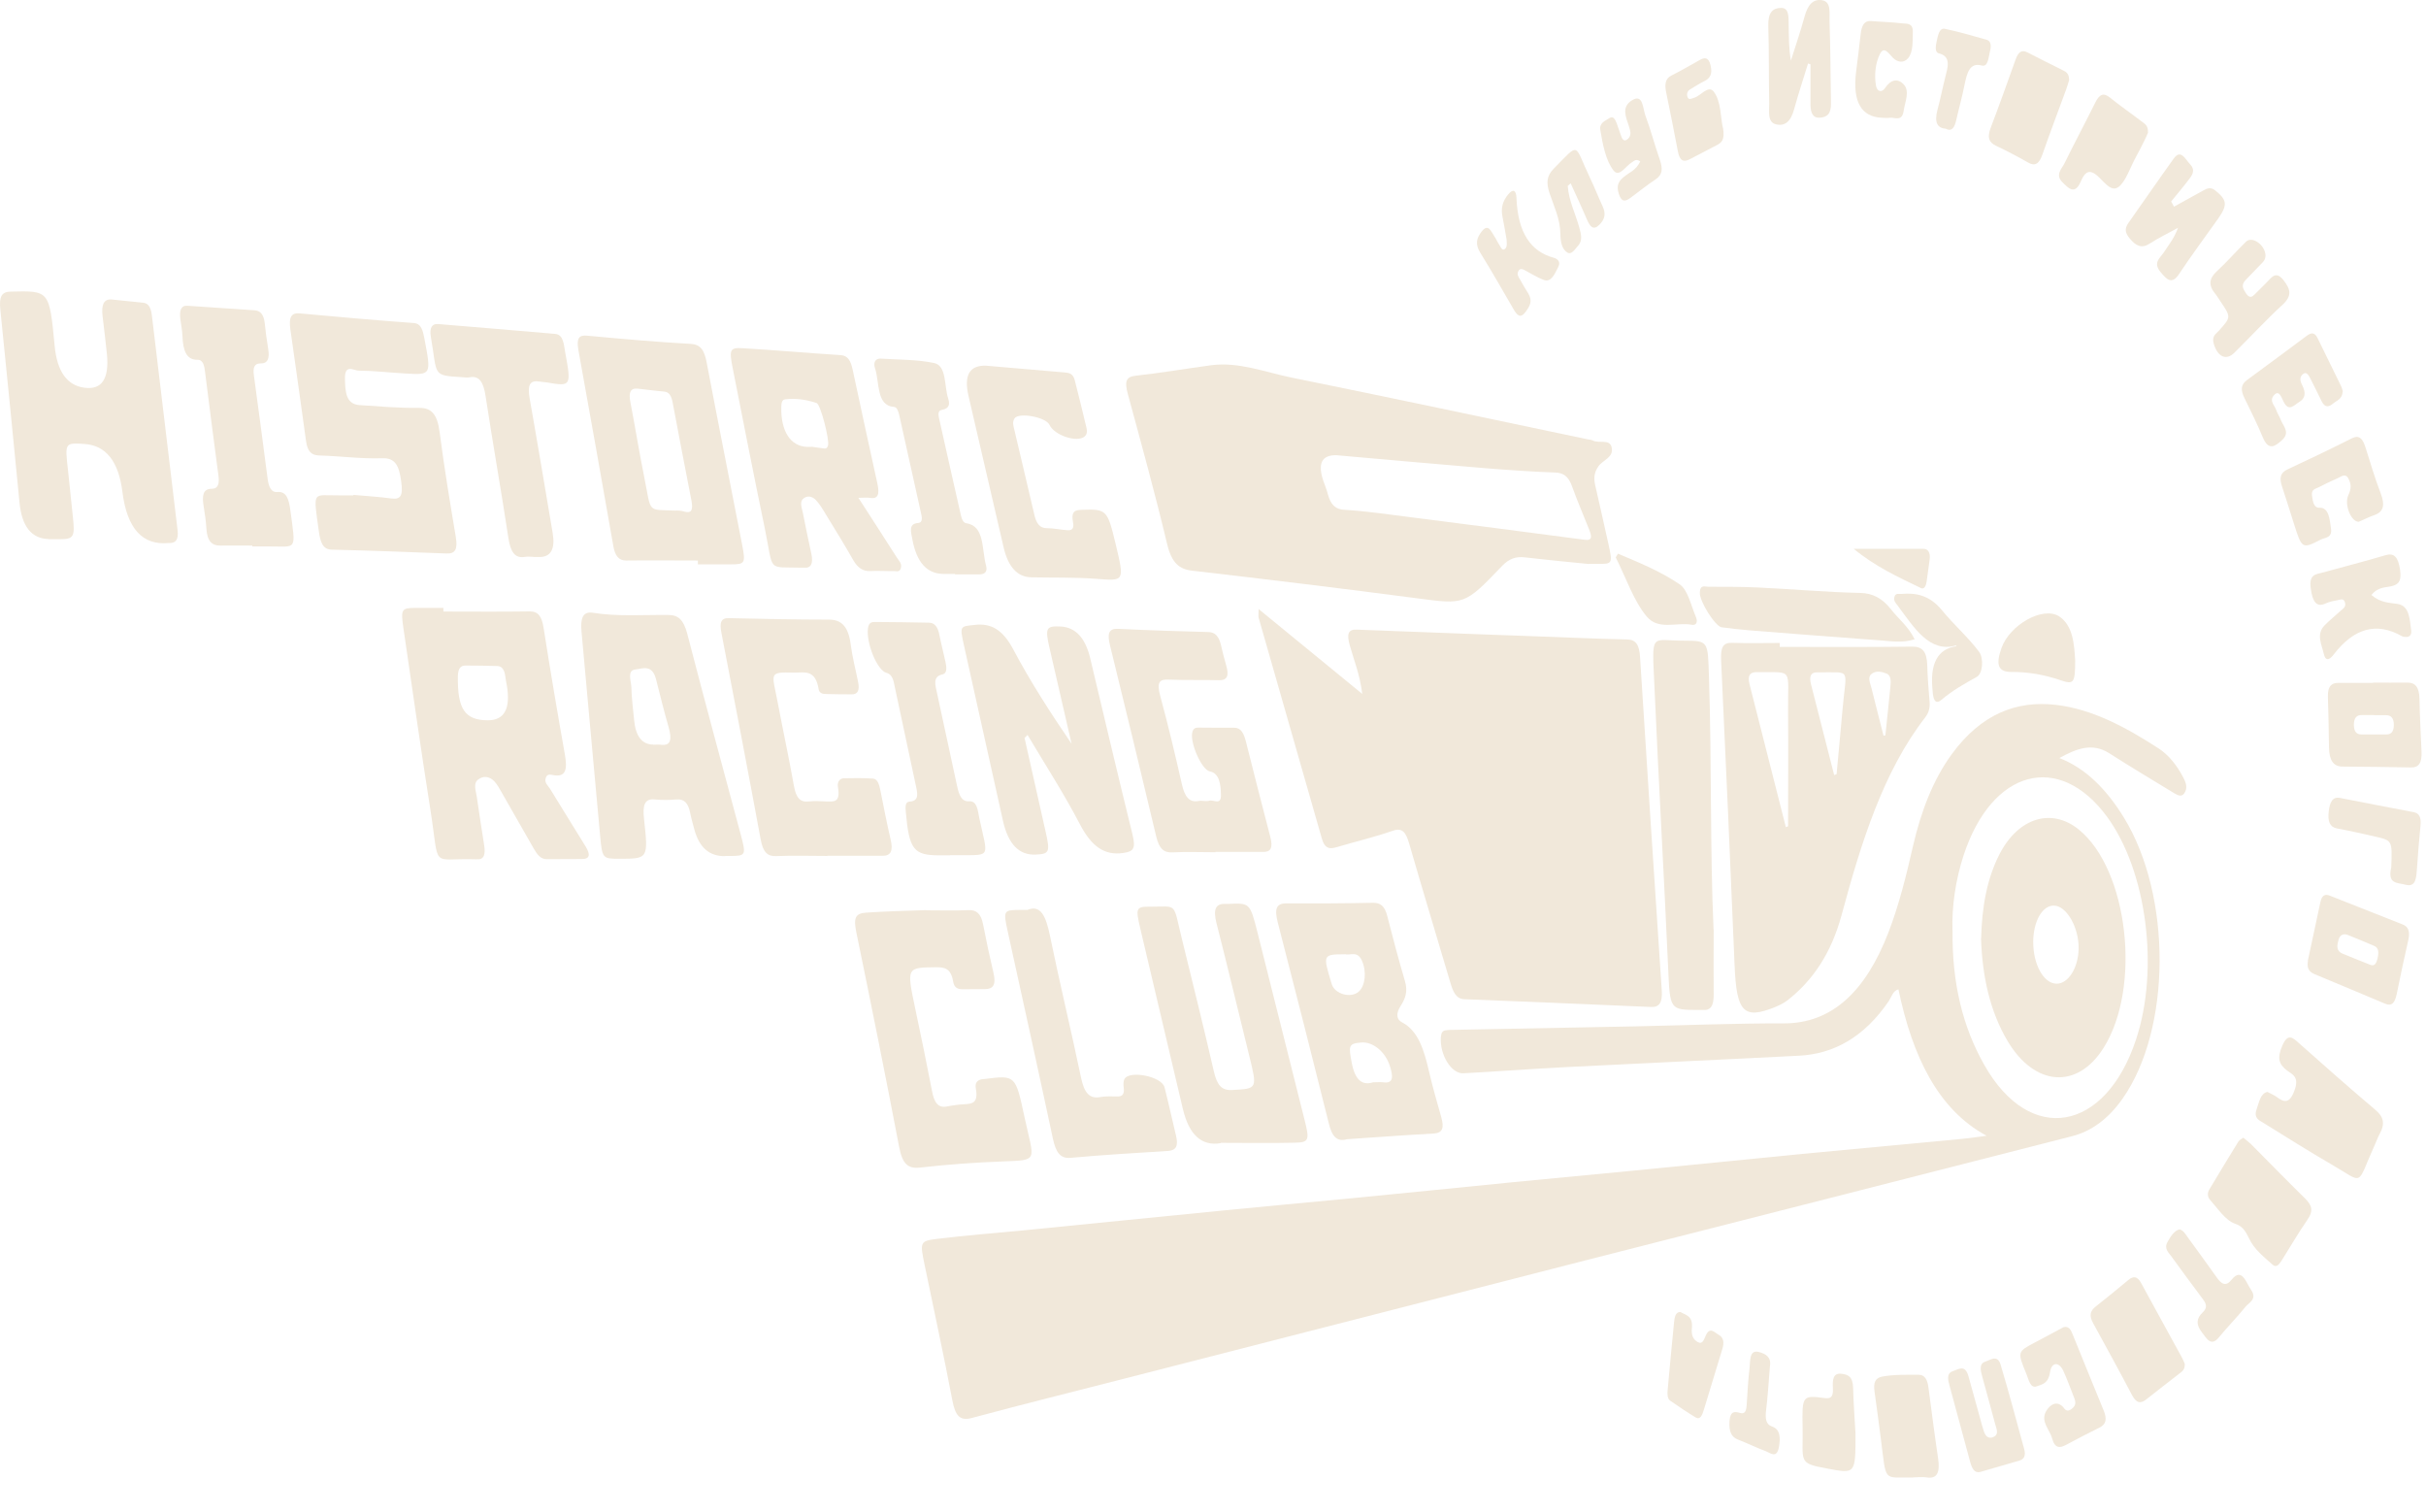 <?xml version="1.0" encoding="UTF-8"?> <svg xmlns="http://www.w3.org/2000/svg" width="69" height="43" viewBox="0 0 69 43" fill="none"> <g clip-path="url(#clip0_242_2310)"> <path d="M56.491 32.294C55.12 31.551 54.392 30.04 53.995 28.137C53.839 28.174 53.798 28.354 53.723 28.467C53.021 29.498 52.155 29.974 51.166 30.024C48.981 30.137 46.793 30.233 44.607 30.345C43.613 30.395 42.619 30.47 41.625 30.524C41.277 30.546 40.944 29.99 40.981 29.494C40.99 29.373 41.031 29.314 41.109 29.302C41.179 29.289 41.248 29.289 41.318 29.289C43.054 29.256 44.79 29.222 46.526 29.189C47.926 29.16 49.329 29.101 50.729 29.105C52.1 29.11 53.062 28.2 53.711 26.517C54.01 25.741 54.216 24.91 54.407 24.071C54.636 23.078 54.978 22.18 55.511 21.45C56.346 20.306 57.355 19.914 58.482 20.047C59.514 20.169 60.465 20.682 61.398 21.287C61.679 21.471 61.905 21.75 62.091 22.101C62.154 22.222 62.221 22.364 62.154 22.51C62.073 22.69 61.948 22.623 61.841 22.56C61.224 22.185 60.603 21.813 59.989 21.421C59.499 21.108 59.044 21.3 58.572 21.558C59.314 21.846 59.908 22.439 60.406 23.249C61.777 25.478 61.76 29.268 60.369 31.247C59.966 31.819 59.488 32.169 58.943 32.311C54.32 33.497 49.694 34.669 45.068 35.851C40.718 36.965 36.367 38.084 32.017 39.198C30.559 39.574 29.098 39.933 27.643 40.326C27.31 40.417 27.171 40.28 27.084 39.812C26.84 38.526 26.562 37.258 26.299 35.98C26.162 35.321 26.162 35.295 26.652 35.233C27.469 35.133 28.29 35.07 29.11 34.991C31.026 34.803 32.941 34.607 34.858 34.419C35.999 34.306 37.144 34.202 38.286 34.093C39.877 33.939 41.471 33.776 43.063 33.618C44.181 33.509 45.303 33.405 46.422 33.296C48.036 33.138 49.654 32.975 51.268 32.816C52.792 32.67 54.314 32.532 55.839 32.386C56.056 32.365 56.276 32.328 56.494 32.303L56.491 32.294ZM55.534 26.459C55.517 27.966 55.824 29.21 56.442 30.295C57.734 32.574 59.879 32.207 60.754 29.56C61.418 27.553 61.056 24.768 59.931 23.232C58.563 21.366 56.647 21.88 55.847 24.33C55.618 25.035 55.511 25.779 55.532 26.459H55.534Z" fill="#F1E8DA"></path> <path d="M35.789 17.314C36.783 18.127 37.731 18.904 38.745 19.735C38.673 19.158 38.502 18.762 38.386 18.34C38.305 18.04 38.34 17.898 38.577 17.906C39.757 17.952 40.937 17.998 42.116 18.04C42.58 18.056 43.041 18.073 43.505 18.09C44.429 18.123 45.354 18.165 46.278 18.186C46.528 18.19 46.626 18.34 46.646 18.687C46.846 21.847 47.052 25.011 47.264 28.171C47.287 28.525 47.188 28.65 46.951 28.638C45.183 28.559 43.415 28.488 41.644 28.417C41.415 28.408 41.328 28.208 41.25 27.945C40.861 26.626 40.461 25.315 40.081 23.996C39.986 23.666 39.882 23.533 39.618 23.625C39.09 23.808 38.554 23.934 38.021 24.092C37.835 24.147 37.682 24.155 37.595 23.846C36.998 21.751 36.395 19.663 35.798 17.568C35.786 17.526 35.798 17.472 35.798 17.314H35.789Z" fill="#F1E8DA"></path> <path d="M45.18 16.039C44.589 15.981 43.977 15.922 43.365 15.851C43.125 15.822 42.922 15.885 42.719 16.098C41.652 17.216 41.652 17.191 40.308 17.016C38.177 16.736 36.047 16.478 33.917 16.231C33.54 16.19 33.323 16.014 33.192 15.459C32.85 14.027 32.462 12.621 32.079 11.21C31.977 10.838 32.03 10.713 32.311 10.684C33.024 10.605 33.737 10.483 34.45 10.387C35.233 10.283 35.989 10.588 36.751 10.742C39.557 11.31 42.357 11.907 45.16 12.495C45.206 12.504 45.255 12.504 45.296 12.525C45.478 12.625 45.78 12.47 45.838 12.721C45.904 13.013 45.591 13.076 45.461 13.264C45.345 13.431 45.322 13.589 45.371 13.802C45.499 14.353 45.62 14.908 45.745 15.463C45.87 16.027 45.864 16.044 45.444 16.035C45.362 16.035 45.281 16.035 45.183 16.035L45.18 16.039ZM38.009 12.946C37.59 12.938 37.468 13.187 37.644 13.693C37.685 13.81 37.734 13.927 37.766 14.052C37.85 14.37 37.995 14.487 38.241 14.499C38.876 14.537 39.508 14.633 40.139 14.712C41.783 14.921 43.429 15.134 45.072 15.351C45.31 15.384 45.267 15.234 45.191 15.042C45.032 14.637 44.858 14.24 44.71 13.827C44.606 13.535 44.455 13.447 44.235 13.439C43.565 13.414 42.896 13.368 42.226 13.314C40.809 13.197 39.392 13.067 38.009 12.946Z" fill="#F1E8DA"></path> <path d="M50.615 18.398C51.876 18.398 53.137 18.407 54.398 18.39C54.673 18.39 54.804 18.528 54.815 18.924C54.824 19.271 54.853 19.622 54.882 19.968C54.896 20.156 54.844 20.289 54.754 20.406C53.569 21.934 52.937 23.95 52.378 26.025C52.082 27.118 51.552 27.891 50.847 28.442C50.737 28.529 50.613 28.587 50.494 28.638C49.59 29.005 49.389 28.784 49.335 27.452C49.215 24.564 49.088 21.675 48.952 18.791C48.934 18.415 49.001 18.273 49.265 18.282C49.717 18.298 50.166 18.286 50.618 18.286C50.618 18.323 50.618 18.361 50.618 18.398H50.615ZM50.792 23.524C50.813 23.516 50.836 23.508 50.856 23.499C50.856 22.422 50.865 21.341 50.856 20.264C50.842 18.974 51.03 19.129 50.004 19.116C49.981 19.116 49.958 19.116 49.934 19.116C49.772 19.125 49.697 19.212 49.761 19.463C50.105 20.815 50.45 22.168 50.792 23.52V23.524ZM52.166 22.043C52.189 22.034 52.213 22.026 52.236 22.017C52.291 21.408 52.352 20.799 52.404 20.189C52.508 18.966 52.685 19.133 51.711 19.121C51.7 19.121 51.688 19.121 51.676 19.121C51.5 19.121 51.45 19.238 51.511 19.471C51.731 20.327 51.949 21.183 52.166 22.038V22.043ZM53.569 20.924C53.586 20.92 53.604 20.916 53.624 20.911C53.67 20.452 53.723 19.993 53.766 19.534C53.781 19.388 53.792 19.212 53.662 19.158C53.517 19.1 53.355 19.062 53.224 19.171C53.108 19.267 53.198 19.442 53.23 19.576C53.34 20.026 53.459 20.477 53.572 20.928L53.569 20.924Z" fill="#F1E8DA"></path> <path d="M12.602 17.392C13.422 17.392 14.246 17.401 15.066 17.388C15.309 17.388 15.411 17.53 15.463 17.868C15.651 19.07 15.854 20.264 16.066 21.458C16.141 21.884 16.092 22.101 15.753 22.047C15.677 22.034 15.57 21.997 15.527 22.109C15.469 22.264 15.588 22.339 15.643 22.431C15.979 22.982 16.318 23.524 16.657 24.075C16.79 24.292 16.785 24.43 16.556 24.43C16.219 24.43 15.883 24.43 15.55 24.434C15.376 24.438 15.274 24.297 15.176 24.125C14.874 23.595 14.573 23.069 14.272 22.543C14.205 22.427 14.141 22.305 14.057 22.218C13.915 22.072 13.741 22.059 13.596 22.172C13.451 22.285 13.538 22.497 13.562 22.669C13.628 23.124 13.698 23.578 13.77 24.034C13.814 24.305 13.764 24.459 13.553 24.438C13.541 24.438 13.53 24.438 13.518 24.438C12.22 24.397 12.515 24.76 12.24 23.019C11.97 21.316 11.73 19.605 11.478 17.893C11.394 17.326 11.414 17.292 11.811 17.288C11.834 17.288 11.857 17.288 11.88 17.288C12.124 17.288 12.367 17.288 12.611 17.288C12.611 17.322 12.611 17.355 12.611 17.388L12.602 17.392ZM13.875 20.485C14.348 20.485 14.528 20.152 14.414 19.484C14.399 19.404 14.382 19.325 14.373 19.242C14.35 19.05 14.277 18.941 14.138 18.941C13.837 18.933 13.536 18.928 13.237 18.928C13.101 18.928 13.028 19.012 13.023 19.229C13.008 20.164 13.22 20.481 13.872 20.485H13.875Z" fill="#F1E8DA"></path> <path d="M1.381 15.331C0.896 15.316 0.62 14.972 0.555 14.295C0.375 12.467 0.198 10.639 0.01 8.81C-0.028 8.443 0.039 8.297 0.308 8.293C1.404 8.268 1.404 8.255 1.555 9.841C1.624 10.565 1.906 10.96 2.401 11.027C2.896 11.094 3.109 10.775 3.041 10.071C3.004 9.708 2.96 9.349 2.917 8.99C2.882 8.689 2.94 8.493 3.18 8.518C3.479 8.547 3.78 8.581 4.079 8.61C4.236 8.627 4.296 8.773 4.32 8.973C4.563 11.006 4.806 13.039 5.05 15.072C5.082 15.339 5.004 15.443 4.83 15.443C4.818 15.443 4.806 15.443 4.795 15.443C4.051 15.515 3.613 15.031 3.482 13.991C3.374 13.12 3.012 12.665 2.398 12.626C1.844 12.592 1.844 12.588 1.934 13.373C1.983 13.815 2.024 14.262 2.073 14.704C2.134 15.272 2.099 15.335 1.688 15.335C1.583 15.335 1.479 15.335 1.375 15.335L1.381 15.331Z" fill="#F1E8DA"></path> <path d="M20.624 24.348C20.177 24.356 19.886 24.103 19.748 23.588C19.708 23.434 19.662 23.279 19.63 23.12C19.575 22.832 19.453 22.72 19.247 22.736C19.038 22.753 18.83 22.757 18.624 22.736C18.323 22.703 18.276 22.916 18.317 23.288C18.441 24.419 18.436 24.423 17.627 24.423C17.137 24.423 17.128 24.423 17.067 23.751C16.888 21.827 16.717 19.898 16.54 17.97C16.505 17.598 16.566 17.381 16.862 17.427C17.578 17.54 18.294 17.481 19.009 17.49C19.294 17.49 19.441 17.627 19.546 18.02C20.038 19.919 20.551 21.81 21.059 23.701C21.227 24.327 21.221 24.339 20.769 24.344C20.688 24.344 20.607 24.344 20.627 24.344L20.624 24.348ZM18.581 21.18C18.65 21.18 18.72 21.171 18.786 21.18C19.088 21.221 19.114 21.025 19.015 20.674C18.888 20.232 18.775 19.781 18.662 19.33C18.549 18.88 18.285 19.017 18.076 19.038C17.824 19.063 17.952 19.368 17.957 19.547C17.966 19.86 18.004 20.169 18.036 20.483C18.08 20.944 18.263 21.175 18.583 21.175L18.581 21.18Z" fill="#F1E8DA"></path> <path d="M10.055 14.075C10.411 14.109 10.771 14.126 11.127 14.176C11.403 14.213 11.466 14.092 11.411 13.696C11.351 13.228 11.232 13.019 10.869 13.032C10.269 13.053 9.669 12.969 9.067 12.953C8.858 12.944 8.745 12.84 8.704 12.543C8.559 11.483 8.409 10.423 8.258 9.363C8.214 9.05 8.267 8.891 8.516 8.912C9.6 9.012 10.684 9.108 11.768 9.187C11.982 9.204 12.026 9.396 12.072 9.634C12.266 10.661 12.269 10.665 11.545 10.623C11.095 10.598 10.643 10.544 10.194 10.54C10.061 10.54 9.797 10.331 9.811 10.786C9.82 11.149 9.84 11.492 10.223 11.521C10.788 11.558 11.356 11.608 11.921 11.6C12.272 11.596 12.437 11.78 12.504 12.289C12.632 13.287 12.797 14.272 12.962 15.261C13.023 15.62 12.95 15.753 12.698 15.741C11.611 15.699 10.524 15.657 9.438 15.632C9.183 15.628 9.113 15.428 9.069 15.111C8.904 13.921 8.884 14.096 9.635 14.088C9.774 14.088 9.913 14.088 10.052 14.088C10.052 14.084 10.052 14.08 10.052 14.075H10.055Z" fill="#F1E8DA"></path> <path d="M19.855 15.941C19.174 15.941 18.49 15.933 17.809 15.941C17.597 15.941 17.493 15.808 17.444 15.528C17.116 13.671 16.789 11.817 16.452 9.964C16.392 9.622 16.461 9.522 16.705 9.547C17.684 9.638 18.667 9.726 19.649 9.78C19.925 9.797 20.032 9.956 20.099 10.31C20.426 12.03 20.768 13.742 21.101 15.457C21.212 16.021 21.194 16.05 20.788 16.05C20.475 16.05 20.162 16.05 19.849 16.05V15.946L19.855 15.941ZM19.232 14.518C19.261 14.518 19.368 14.518 19.47 14.551C19.675 14.606 19.716 14.493 19.664 14.226C19.481 13.299 19.307 12.373 19.131 11.446C19.099 11.275 19.038 11.149 18.896 11.137C18.644 11.116 18.391 11.079 18.136 11.053C17.931 11.033 17.873 11.158 17.931 11.446C18.067 12.147 18.18 12.861 18.322 13.562C18.536 14.618 18.38 14.485 19.235 14.522L19.232 14.518Z" fill="#F1E8DA"></path> <path d="M26.338 25.889C26.744 25.889 27.149 25.901 27.552 25.884C27.767 25.876 27.9 25.976 27.961 26.289C28.051 26.753 28.149 27.216 28.257 27.671C28.338 28.017 28.239 28.13 28.013 28.13C27.804 28.13 27.596 28.13 27.387 28.134C27.265 28.134 27.141 28.113 27.109 27.913C27.045 27.529 26.854 27.508 26.628 27.508C25.781 27.517 25.784 27.508 26.031 28.685C26.196 29.466 26.358 30.246 26.509 31.031C26.57 31.361 26.686 31.515 26.926 31.469C27.097 31.436 27.271 31.411 27.445 31.403C27.648 31.39 27.83 31.373 27.755 30.96C27.723 30.789 27.804 30.722 27.909 30.697C27.943 30.689 27.978 30.689 28.013 30.685C28.88 30.576 28.883 30.576 29.137 31.762C29.41 33.035 29.567 32.989 28.514 33.031C27.729 33.06 26.944 33.118 26.161 33.206C25.825 33.243 25.665 33.102 25.573 32.617C25.184 30.58 24.776 28.552 24.358 26.527C24.274 26.118 24.315 25.976 24.636 25.955C25.202 25.918 25.77 25.901 26.335 25.884L26.338 25.889Z" fill="#F1E8DA"></path> <path d="M38.309 32.399C38.025 32.483 37.883 32.316 37.796 31.957C37.321 30.049 36.834 28.142 36.344 26.242C36.245 25.858 36.289 25.687 36.593 25.692C37.414 25.696 38.237 25.692 39.057 25.675C39.257 25.675 39.382 25.762 39.454 26.042C39.613 26.668 39.779 27.29 39.959 27.9C40.048 28.2 39.967 28.409 39.834 28.613C39.718 28.793 39.692 28.977 39.88 29.077C40.335 29.315 40.503 29.861 40.642 30.463C40.744 30.905 40.868 31.335 40.99 31.765C41.08 32.078 41.031 32.22 40.779 32.237C39.947 32.282 39.118 32.345 38.309 32.399ZM39.051 30.78C39.173 30.78 39.254 30.771 39.335 30.78C39.64 30.826 39.628 30.617 39.529 30.312C39.399 29.907 39.04 29.615 38.706 29.649C38.356 29.682 38.353 29.736 38.446 30.225C38.544 30.746 38.764 30.872 39.054 30.78H39.051ZM38.248 27.14C37.628 27.14 37.622 27.152 37.866 27.95C37.871 27.966 37.874 27.979 37.88 27.996C37.973 28.275 38.422 28.396 38.642 28.204C38.834 28.038 38.874 27.628 38.735 27.32C38.605 27.027 38.399 27.182 38.251 27.136L38.248 27.14Z" fill="#F1E8DA"></path> <path d="M29.139 20.982C29.342 21.879 29.542 22.781 29.745 23.678C29.87 24.233 29.843 24.288 29.455 24.304C28.986 24.326 28.677 24.009 28.528 23.352C28.157 21.691 27.786 20.026 27.418 18.36C27.293 17.793 27.302 17.818 27.722 17.772C28.186 17.717 28.519 17.905 28.817 18.465C29.319 19.412 29.887 20.285 30.478 21.153C30.267 20.243 30.058 19.333 29.849 18.423C29.719 17.859 29.754 17.797 30.168 17.818C30.591 17.84 30.872 18.143 31.009 18.727C31.406 20.397 31.8 22.067 32.209 23.728C32.31 24.141 32.235 24.216 31.948 24.258C31.409 24.338 31.041 24.066 30.716 23.444C30.255 22.559 29.725 21.745 29.226 20.902C29.2 20.927 29.171 20.956 29.145 20.982H29.139Z" fill="#F1E8DA"></path> <path d="M24.409 14.149C24.821 14.788 25.169 15.322 25.511 15.861C25.563 15.944 25.656 16.019 25.624 16.149C25.589 16.291 25.485 16.236 25.412 16.241C25.192 16.245 24.972 16.228 24.751 16.241C24.551 16.249 24.398 16.157 24.267 15.928C24.018 15.489 23.757 15.068 23.496 14.642C23.407 14.492 23.314 14.337 23.204 14.22C23.096 14.107 22.949 14.087 22.841 14.187C22.734 14.287 22.812 14.462 22.838 14.6C22.911 14.984 22.995 15.368 23.076 15.748C23.134 16.028 23.07 16.165 22.862 16.145C22.85 16.145 22.838 16.145 22.827 16.145C21.792 16.115 22.015 16.299 21.752 15.026C21.436 13.511 21.14 11.987 20.839 10.468C20.734 9.938 20.757 9.879 21.14 9.904C22.065 9.958 22.989 10.042 23.914 10.1C24.114 10.113 24.198 10.263 24.25 10.509C24.482 11.591 24.717 12.672 24.954 13.749C25.018 14.045 24.983 14.204 24.74 14.158C24.662 14.145 24.58 14.158 24.409 14.158V14.149ZM23.091 12.705C23.18 12.717 23.296 12.738 23.409 12.751C23.465 12.759 23.522 12.772 23.551 12.667C23.595 12.509 23.34 11.495 23.224 11.461C22.931 11.365 22.633 11.319 22.331 11.357C22.25 11.365 22.224 11.444 22.221 11.566C22.204 12.258 22.479 12.693 22.957 12.709C22.992 12.709 23.027 12.709 23.085 12.709L23.091 12.705Z" fill="#F1E8DA"></path> <path d="M23.537 24.343C23.05 24.343 22.564 24.326 22.079 24.347C21.83 24.359 21.703 24.238 21.636 23.879C21.274 21.917 20.897 19.96 20.52 18.006C20.462 17.706 20.5 17.572 20.735 17.58C21.682 17.601 22.633 17.622 23.581 17.622C23.94 17.622 24.134 17.827 24.198 18.344C24.245 18.703 24.337 19.046 24.407 19.4C24.453 19.63 24.398 19.751 24.224 19.747C23.981 19.743 23.737 19.747 23.494 19.738C23.413 19.738 23.305 19.722 23.285 19.605C23.19 19.02 22.874 19.133 22.593 19.129C21.836 19.112 21.961 19.129 22.123 19.997C22.271 20.782 22.442 21.563 22.581 22.352C22.642 22.694 22.761 22.819 22.995 22.794C23.169 22.773 23.343 22.786 23.517 22.794C23.708 22.794 23.911 22.836 23.833 22.389C23.804 22.226 23.894 22.139 23.995 22.134C24.273 22.126 24.549 22.126 24.827 22.143C24.966 22.151 25.007 22.322 25.042 22.489C25.134 22.953 25.224 23.416 25.331 23.875C25.41 24.209 25.331 24.343 25.094 24.338C24.572 24.338 24.053 24.338 23.532 24.338V24.351L23.537 24.343Z" fill="#F1E8DA"></path> <path d="M34.719 32.511C34.176 32.602 33.817 32.276 33.641 31.53C33.241 29.827 32.835 28.123 32.435 26.42C32.293 25.815 32.305 25.782 32.728 25.786C33.499 25.786 33.357 25.648 33.612 26.688C33.919 27.944 34.232 29.196 34.522 30.461C34.612 30.853 34.739 31.016 35.041 31C35.768 30.958 35.768 30.983 35.519 29.977C35.212 28.737 34.916 27.493 34.6 26.258C34.499 25.861 34.571 25.69 34.861 25.707C34.884 25.707 34.907 25.707 34.931 25.707C35.548 25.677 35.551 25.677 35.765 26.517C36.215 28.299 36.664 30.085 37.11 31.872C37.249 32.423 37.226 32.49 36.835 32.498C36.131 32.515 35.423 32.502 34.719 32.502V32.511Z" fill="#F1E8DA"></path> <path d="M34.561 24.237C34.155 24.237 33.749 24.22 33.346 24.241C33.103 24.253 32.969 24.141 32.885 23.79C32.456 21.978 32.016 20.171 31.573 18.364C31.485 18.013 31.535 17.871 31.804 17.884C32.659 17.925 33.517 17.954 34.372 17.975C34.566 17.98 34.671 18.105 34.729 18.355C34.772 18.543 34.819 18.735 34.874 18.919C34.964 19.224 34.903 19.349 34.671 19.345C34.196 19.332 33.72 19.349 33.248 19.328C32.984 19.315 32.888 19.386 33.001 19.799C33.224 20.622 33.424 21.457 33.613 22.296C33.694 22.655 33.822 22.83 34.088 22.78C34.19 22.759 34.3 22.801 34.398 22.771C34.514 22.734 34.734 22.918 34.726 22.605C34.72 22.337 34.694 21.991 34.407 21.937C34.178 21.891 33.851 21.144 33.908 20.843C33.937 20.693 34.022 20.693 34.103 20.693C34.439 20.693 34.775 20.701 35.111 20.697C35.294 20.697 35.375 20.856 35.433 21.077C35.662 21.983 35.891 22.893 36.129 23.798C36.21 24.111 36.146 24.233 35.923 24.228C35.471 24.224 35.019 24.228 34.569 24.228V24.241L34.561 24.237Z" fill="#F1E8DA"></path> <path d="M48.74 26.436C48.74 27.212 48.734 27.746 48.74 28.281C48.745 28.602 48.653 28.744 48.432 28.723C48.398 28.723 48.363 28.723 48.328 28.723C47.479 28.723 47.499 28.723 47.444 27.496C47.325 24.841 47.172 22.191 47.056 19.536C46.986 17.941 46.928 18.221 47.902 18.221C48.597 18.221 48.574 18.238 48.606 19.248C48.687 21.727 48.635 24.207 48.737 26.436H48.74Z" fill="#F1E8DA"></path> <path d="M28.044 10.4C28.751 10.463 29.513 10.525 30.276 10.592C30.395 10.601 30.516 10.617 30.566 10.805C30.681 11.256 30.794 11.711 30.902 12.17C30.925 12.266 30.919 12.358 30.841 12.42C30.623 12.591 29.986 12.379 29.849 12.082C29.748 11.861 28.974 11.719 28.855 11.899C28.786 12.003 28.823 12.116 28.85 12.224C29.038 13.03 29.232 13.831 29.418 14.637C29.476 14.892 29.577 15.021 29.771 15.021C29.968 15.021 30.162 15.067 30.36 15.079C30.458 15.088 30.56 15.059 30.519 14.858C30.455 14.524 30.591 14.508 30.765 14.499C31.473 14.474 31.496 14.495 31.728 15.459C31.986 16.544 31.989 16.524 31.174 16.461C30.562 16.415 29.948 16.432 29.334 16.419C28.937 16.411 28.675 16.127 28.545 15.568C28.212 14.132 27.879 12.692 27.545 11.256C27.41 10.669 27.578 10.383 28.049 10.4H28.044Z" fill="#F1E8DA"></path> <path d="M29.221 25.878C29.601 25.719 29.748 26.061 29.861 26.604C30.14 27.961 30.464 29.296 30.748 30.653C30.838 31.083 30.989 31.258 31.296 31.2C31.456 31.171 31.621 31.183 31.783 31.183C31.902 31.183 31.989 31.145 31.96 30.924C31.948 30.849 31.951 30.745 31.98 30.691C32.116 30.428 33.044 30.611 33.122 30.924C33.238 31.379 33.337 31.838 33.447 32.293C33.522 32.602 33.441 32.715 33.227 32.732C32.302 32.79 31.377 32.844 30.456 32.928C30.151 32.957 30.03 32.769 29.945 32.377C29.528 30.419 29.096 28.47 28.667 26.516C28.531 25.895 28.537 25.882 28.998 25.878C29.056 25.878 29.113 25.878 29.227 25.878H29.221Z" fill="#F1E8DA"></path> <path d="M7.167 15.516C6.865 15.516 6.564 15.512 6.265 15.516C6.034 15.52 5.892 15.395 5.871 15.04C5.857 14.827 5.828 14.61 5.793 14.402C5.744 14.114 5.764 13.901 6.019 13.901C6.213 13.901 6.245 13.746 6.21 13.504C6.08 12.54 5.958 11.576 5.836 10.607C5.813 10.415 5.787 10.232 5.619 10.232C5.297 10.24 5.205 9.96 5.19 9.564C5.184 9.401 5.15 9.238 5.129 9.071C5.1 8.829 5.144 8.679 5.341 8.696C5.976 8.742 6.613 8.779 7.248 8.825C7.407 8.838 7.503 8.95 7.529 9.188C7.555 9.434 7.587 9.681 7.628 9.923C7.674 10.198 7.613 10.34 7.41 10.336C7.245 10.336 7.187 10.436 7.222 10.682C7.358 11.663 7.483 12.644 7.613 13.625C7.642 13.838 7.709 14.009 7.886 13.993C8.144 13.968 8.213 14.185 8.257 14.502C8.416 15.691 8.451 15.537 7.662 15.541C7.5 15.541 7.338 15.541 7.176 15.541C7.176 15.533 7.176 15.524 7.176 15.516H7.167Z" fill="#F1E8DA"></path> <path d="M15.176 15.837C15.095 15.837 15.014 15.824 14.933 15.837C14.649 15.887 14.521 15.703 14.46 15.302C14.255 13.954 14.017 12.614 13.811 11.266C13.75 10.869 13.634 10.673 13.348 10.732C13.281 10.744 13.208 10.732 13.139 10.727C12.278 10.673 12.446 10.686 12.255 9.584C12.208 9.312 12.293 9.2 12.466 9.216C13.574 9.308 14.684 9.4 15.791 9.496C16.029 9.517 16.034 9.797 16.078 10.035C16.252 10.978 16.24 10.995 15.565 10.878C15.484 10.865 15.402 10.861 15.321 10.849C15.06 10.811 15.002 10.97 15.063 11.324C15.289 12.598 15.501 13.875 15.718 15.152C15.796 15.611 15.671 15.841 15.345 15.841C15.287 15.841 15.229 15.841 15.171 15.841L15.176 15.837Z" fill="#F1E8DA"></path> <path d="M27.025 24.325C26.92 24.325 26.816 24.325 26.711 24.325C25.987 24.325 25.857 24.158 25.764 23.102C25.752 22.965 25.735 22.806 25.868 22.798C26.167 22.781 26.091 22.535 26.036 22.284C25.842 21.378 25.651 20.473 25.456 19.567C25.416 19.383 25.399 19.187 25.216 19.137C24.943 19.066 24.633 18.281 24.686 17.872C24.709 17.689 24.807 17.689 24.894 17.689C25.401 17.689 25.912 17.701 26.419 17.709C26.578 17.709 26.674 17.826 26.717 18.052C26.767 18.306 26.833 18.557 26.888 18.811C26.92 18.957 26.952 19.145 26.807 19.179C26.514 19.241 26.604 19.488 26.654 19.726C26.842 20.598 27.033 21.47 27.219 22.343C27.274 22.597 27.34 22.802 27.566 22.789C27.79 22.773 27.81 23.048 27.853 23.265C28.094 24.388 28.201 24.317 27.329 24.321C27.224 24.321 27.12 24.321 27.016 24.321L27.025 24.325Z" fill="#F1E8DA"></path> <path d="M27.164 16.322C27.049 16.322 26.933 16.322 26.817 16.322C26.36 16.311 26.073 15.99 25.953 15.358C25.909 15.124 25.831 14.895 26.112 14.874C26.26 14.861 26.22 14.698 26.191 14.573C25.988 13.655 25.782 12.737 25.579 11.818C25.553 11.706 25.515 11.576 25.425 11.572C24.915 11.534 25.023 10.875 24.886 10.47C24.826 10.291 24.918 10.19 25.046 10.199C25.553 10.232 26.066 10.22 26.567 10.324C26.93 10.399 26.851 10.979 26.967 11.33C27.049 11.576 26.921 11.63 26.776 11.66C26.654 11.685 26.695 11.835 26.718 11.939C26.918 12.841 27.124 13.743 27.327 14.644C27.353 14.761 27.396 14.87 27.486 14.882C28.014 14.957 27.918 15.633 28.046 16.088C28.101 16.289 27.97 16.335 27.857 16.335C27.625 16.339 27.393 16.335 27.164 16.335C27.164 16.331 27.164 16.326 27.164 16.322Z" fill="#F1E8DA"></path> <path d="M64.491 31.054C64.581 31.104 64.671 31.138 64.752 31.196C64.958 31.351 65.114 31.401 65.256 31.021C65.41 30.616 65.189 30.553 65.047 30.445C64.816 30.265 64.76 30.094 64.911 29.744C65.071 29.368 65.21 29.51 65.389 29.669C66.108 30.307 66.827 30.946 67.555 31.559C67.784 31.752 67.853 31.943 67.676 32.261C67.627 32.352 67.589 32.457 67.546 32.553C67.001 33.755 67.268 33.667 66.311 33.116C65.656 32.736 65.01 32.327 64.364 31.927C64.253 31.86 64.091 31.797 64.184 31.543C64.253 31.351 64.291 31.092 64.491 31.054Z" fill="#F1E8DA"></path> <path d="M54.453 18.182C54.099 18.294 53.78 18.232 53.464 18.211C52.229 18.123 50.995 18.023 49.76 17.927C49.493 17.906 49.23 17.873 48.966 17.84C48.786 17.814 48.34 17.113 48.346 16.859C48.352 16.616 48.49 16.687 48.581 16.687C49.056 16.687 49.528 16.687 50.004 16.708C50.974 16.754 51.943 16.842 52.913 16.863C53.261 16.871 53.539 17.013 53.792 17.339C54.001 17.61 54.264 17.798 54.455 18.178L54.453 18.182Z" fill="#F1E8DA"></path> <path d="M63.805 32.354C63.887 32.425 63.959 32.479 64.026 32.542C64.536 33.055 65.043 33.577 65.559 34.082C65.747 34.27 65.814 34.424 65.623 34.696C65.371 35.059 65.142 35.455 64.901 35.839C64.829 35.952 64.747 36.069 64.634 35.965C64.391 35.743 64.119 35.547 63.959 35.205C63.852 34.98 63.762 34.867 63.574 34.804C63.293 34.708 63.087 34.378 62.858 34.124C62.782 34.04 62.776 33.923 62.843 33.819C63.116 33.368 63.385 32.913 63.663 32.467C63.698 32.412 63.759 32.391 63.808 32.354H63.805Z" fill="#F1E8DA"></path> <path d="M67.496 19.413C67.821 19.413 68.146 19.418 68.467 19.413C68.693 19.409 68.809 19.539 68.815 19.881C68.824 20.378 68.85 20.878 68.873 21.375C68.888 21.697 68.792 21.834 68.572 21.826C67.923 21.814 67.276 21.805 66.627 21.801C66.369 21.801 66.247 21.626 66.241 21.258C66.236 20.774 66.224 20.294 66.21 19.81C66.201 19.522 66.311 19.426 66.488 19.422C66.824 19.422 67.16 19.422 67.494 19.422C67.494 19.418 67.494 19.413 67.494 19.409L67.496 19.413ZM67.52 20.336C67.403 20.336 67.288 20.336 67.172 20.336C67.041 20.336 66.946 20.398 66.949 20.624C66.952 20.816 67.033 20.883 67.151 20.887C67.395 20.887 67.636 20.887 67.879 20.887C67.998 20.887 68.082 20.82 68.085 20.628C68.088 20.407 67.995 20.34 67.865 20.34C67.749 20.34 67.633 20.34 67.517 20.34L67.52 20.336Z" fill="#F1E8DA"></path> <path d="M65.639 27.323C65.758 26.768 65.877 26.213 65.996 25.658C66.039 25.449 66.138 25.42 66.268 25.474C66.958 25.749 67.648 26.021 68.338 26.292C68.509 26.359 68.549 26.505 68.494 26.747C68.378 27.252 68.271 27.762 68.167 28.271C68.114 28.521 68.028 28.625 67.839 28.546C67.175 28.262 66.509 27.991 65.845 27.711C65.715 27.657 65.599 27.582 65.642 27.327L65.639 27.323ZM66.758 26.58C66.552 26.534 66.517 26.684 66.488 26.831C66.454 26.998 66.523 27.077 66.622 27.119C66.885 27.227 67.152 27.336 67.419 27.44C67.535 27.486 67.587 27.402 67.622 27.256C67.659 27.094 67.659 26.956 67.526 26.901C67.251 26.78 66.975 26.672 66.761 26.584L66.758 26.58Z" fill="#F1E8DA"></path> <path d="M62.139 38.786C62.145 38.957 62.064 39.003 61.994 39.057C61.681 39.304 61.363 39.542 61.052 39.792C60.884 39.93 60.763 39.909 60.638 39.675C60.276 38.986 59.905 38.31 59.534 37.634C59.418 37.425 59.441 37.288 59.6 37.162C59.913 36.916 60.223 36.661 60.534 36.403C60.673 36.286 60.789 36.29 60.896 36.486C61.279 37.192 61.667 37.893 62.052 38.598C62.087 38.661 62.116 38.732 62.139 38.786Z" fill="#F1E8DA"></path> <path d="M51.424 1.807C51.291 2.241 51.149 2.667 51.027 3.109C50.931 3.468 50.754 3.597 50.511 3.535C50.262 3.476 50.323 3.163 50.32 2.934C50.305 2.203 50.317 1.469 50.294 0.738C50.282 0.354 50.421 0.233 50.644 0.225C50.896 0.212 50.867 0.496 50.873 0.717C50.882 1.047 50.873 1.373 50.937 1.723C51.068 1.306 51.209 0.897 51.325 0.471C51.421 0.124 51.575 -0.038 51.83 0.008C52.093 0.054 52.027 0.387 52.035 0.6C52.064 1.381 52.061 2.161 52.076 2.942C52.082 3.255 51.951 3.33 51.766 3.347C51.566 3.364 51.493 3.218 51.493 2.959C51.493 2.583 51.493 2.203 51.493 1.828C51.47 1.819 51.447 1.815 51.427 1.807H51.424Z" fill="#F1E8DA"></path> <path d="M61.835 5.877C62.113 5.723 62.394 5.568 62.672 5.414C62.782 5.351 62.884 5.318 63.003 5.414C63.342 5.685 63.362 5.827 63.09 6.215C62.718 6.741 62.336 7.25 61.977 7.793C61.765 8.115 61.617 7.935 61.449 7.735C61.226 7.468 61.44 7.334 61.536 7.188C61.678 6.971 61.837 6.779 61.948 6.478C61.678 6.629 61.403 6.758 61.139 6.929C60.916 7.075 60.748 6.996 60.571 6.779C60.449 6.629 60.414 6.512 60.539 6.336C60.968 5.731 61.391 5.113 61.823 4.512C62.029 4.224 62.156 4.533 62.293 4.675C62.455 4.846 62.342 4.996 62.246 5.117C62.084 5.33 61.916 5.527 61.751 5.731C61.777 5.781 61.806 5.827 61.832 5.877H61.835Z" fill="#F1E8DA"></path> <path d="M67.448 16.921C67.706 17.146 67.955 17.138 68.19 17.176C68.532 17.23 68.532 17.597 68.579 17.931C68.596 18.052 68.532 18.111 68.454 18.115C68.408 18.115 68.358 18.115 68.318 18.094C67.593 17.681 66.95 17.864 66.373 18.616C66.295 18.72 66.153 18.854 66.094 18.599C66.037 18.34 65.868 18.04 66.112 17.789C66.263 17.635 66.425 17.505 66.581 17.363C66.636 17.313 66.726 17.267 66.7 17.151C66.668 17 66.567 17.055 66.492 17.067C66.379 17.088 66.26 17.109 66.153 17.159C65.883 17.288 65.776 17.109 65.724 16.75C65.66 16.328 65.868 16.337 66.045 16.287C66.645 16.12 67.248 15.969 67.848 15.79C68.097 15.715 68.207 15.848 68.26 16.191C68.303 16.487 68.254 16.608 68.04 16.666C67.857 16.716 67.645 16.679 67.448 16.921Z" fill="#F1E8DA"></path> <path d="M67.094 14.839C66.874 14.856 66.665 14.347 66.792 14.08C66.876 13.904 66.874 13.783 66.807 13.637C66.72 13.441 66.601 13.549 66.497 13.595C66.308 13.679 66.123 13.767 65.938 13.863C65.859 13.904 65.732 13.913 65.758 14.1C65.781 14.255 65.804 14.443 65.963 14.439C66.247 14.426 66.259 14.785 66.297 15.023C66.343 15.303 66.126 15.286 66.01 15.344C65.474 15.62 65.471 15.611 65.239 14.881C65.129 14.535 65.022 14.184 64.906 13.838C64.819 13.583 64.865 13.445 65.053 13.353C65.668 13.065 66.285 12.773 66.894 12.464C67.094 12.364 67.195 12.464 67.276 12.715C67.415 13.153 67.546 13.6 67.708 14.021C67.85 14.388 67.781 14.568 67.514 14.656C67.369 14.706 67.227 14.781 67.097 14.835L67.094 14.839Z" fill="#F1E8DA"></path> <path d="M58.852 2.27C58.826 2.358 58.8 2.449 58.768 2.537C58.542 3.155 58.31 3.764 58.093 4.386C57.997 4.666 57.878 4.737 57.678 4.62C57.38 4.449 57.075 4.29 56.768 4.144C56.568 4.048 56.513 3.915 56.62 3.631C56.864 2.992 57.096 2.341 57.327 1.694C57.403 1.481 57.498 1.406 57.661 1.489C57.997 1.665 58.336 1.828 58.672 1.999C58.759 2.04 58.849 2.09 58.849 2.266L58.852 2.27Z" fill="#F1E8DA"></path> <path d="M54.415 42.021C53.537 42.004 53.661 42.188 53.493 40.907C53.435 40.464 53.38 40.026 53.316 39.583C53.276 39.312 53.34 39.187 53.537 39.149C53.882 39.087 54.229 39.099 54.574 39.099C54.742 39.099 54.821 39.233 54.849 39.462C54.937 40.13 55.023 40.802 55.122 41.466C55.183 41.875 55.099 42.067 54.795 42.017C54.67 41.996 54.539 42.017 54.412 42.017L54.415 42.021Z" fill="#F1E8DA"></path> <path d="M66.632 11.128C66.615 11.358 66.47 11.383 66.366 11.47C66.247 11.571 66.131 11.612 66.032 11.412C65.928 11.195 65.818 10.978 65.711 10.765C65.653 10.652 65.589 10.548 65.482 10.656C65.386 10.752 65.435 10.865 65.482 10.961C65.586 11.17 65.569 11.329 65.398 11.429C65.247 11.521 65.096 11.729 64.946 11.416C64.882 11.287 64.818 11.082 64.679 11.237C64.531 11.399 64.694 11.525 64.737 11.654C64.772 11.758 64.833 11.842 64.87 11.942C64.94 12.121 65.143 12.297 64.908 12.514C64.714 12.689 64.525 12.839 64.357 12.435C64.198 12.051 64.015 11.687 63.836 11.32C63.728 11.099 63.725 10.94 63.911 10.807C64.476 10.393 65.041 9.972 65.603 9.554C65.714 9.471 65.821 9.429 65.911 9.605C66.137 10.064 66.363 10.527 66.589 10.99C66.609 11.032 66.618 11.078 66.635 11.128H66.632Z" fill="#F1E8DA"></path> <path d="M61.094 3.769C61.071 3.823 61.042 3.898 61.007 3.965C60.921 4.141 60.831 4.316 60.738 4.487C60.581 4.775 60.46 5.163 60.254 5.318C60.016 5.493 59.802 5.088 59.578 4.942C59.37 4.808 59.271 4.959 59.181 5.163C59.008 5.564 58.822 5.343 58.657 5.18C58.448 4.971 58.639 4.8 58.715 4.65C59.002 4.065 59.306 3.498 59.596 2.913C59.712 2.68 59.828 2.63 60.005 2.771C60.306 3.014 60.622 3.231 60.926 3.464C61.005 3.523 61.1 3.573 61.092 3.765L61.094 3.769Z" fill="#F1E8DA"></path> <path d="M58.684 37.746C58.849 37.7 58.904 37.833 58.956 37.963C59.249 38.681 59.536 39.398 59.832 40.112C59.933 40.359 59.901 40.509 59.713 40.601C59.397 40.759 59.081 40.918 58.768 41.089C58.6 41.181 58.446 41.206 58.368 40.914C58.299 40.655 58.029 40.43 58.194 40.137C58.296 39.954 58.516 39.791 58.716 40.062C58.794 40.167 58.898 40.1 58.971 40.025C59.078 39.912 59.003 39.787 58.962 39.674C58.872 39.441 58.785 39.207 58.684 38.985C58.559 38.722 58.353 38.731 58.307 39.023C58.255 39.357 58.081 39.369 57.925 39.428C57.745 39.49 57.701 39.24 57.635 39.077C57.374 38.443 57.377 38.443 57.875 38.18C58.157 38.034 58.438 37.879 58.687 37.746H58.684Z" fill="#F1E8DA"></path> <path d="M56.318 41.863C56.152 41.9 56.086 41.759 56.034 41.571C55.842 40.857 55.645 40.143 55.454 39.429C55.407 39.258 55.35 39.058 55.544 38.995C55.703 38.945 55.889 38.791 55.987 39.141C56.1 39.542 56.208 39.947 56.321 40.348C56.355 40.473 56.387 40.598 56.428 40.715C56.492 40.903 56.611 40.919 56.724 40.853C56.854 40.778 56.779 40.623 56.749 40.51C56.631 40.06 56.503 39.613 56.382 39.162C56.332 38.987 56.28 38.782 56.466 38.724C56.611 38.678 56.81 38.515 56.9 38.807C57.138 39.6 57.352 40.41 57.573 41.216C57.622 41.395 57.567 41.5 57.439 41.537C57.066 41.646 56.692 41.754 56.318 41.863Z" fill="#F1E8DA"></path> <path d="M64.435 7.261C64.435 7.399 64.36 7.457 64.293 7.524C64.163 7.662 64.029 7.796 63.899 7.933C63.821 8.013 63.74 8.104 63.827 8.255C63.902 8.384 63.98 8.522 64.116 8.384C64.267 8.23 64.424 8.084 64.571 7.925C64.705 7.783 64.812 7.8 64.939 7.958C65.148 8.221 65.2 8.409 64.919 8.668C64.45 9.098 64.006 9.582 63.548 10.033C63.316 10.262 63.076 10.15 62.965 9.782C62.896 9.553 63.032 9.494 63.116 9.398C63.455 9.019 63.458 9.019 63.154 8.572C63.105 8.501 63.061 8.422 63.009 8.359C62.798 8.104 62.835 7.912 63.058 7.708C63.34 7.449 63.603 7.144 63.882 6.873C64.058 6.702 64.424 6.969 64.435 7.261Z" fill="#F1E8DA"></path> <path d="M52.774 40.772C52.774 41.94 52.774 41.915 51.948 41.761C51.128 41.611 51.287 41.577 51.27 40.596C51.252 39.686 51.261 39.678 51.902 39.761C52.061 39.782 52.148 39.736 52.131 39.478C52.116 39.24 52.139 39.044 52.365 39.069C52.557 39.09 52.699 39.139 52.707 39.482C52.716 39.912 52.751 40.342 52.774 40.772Z" fill="#F1E8DA"></path> <path d="M55.647 18.382C55.647 18.382 55.633 18.352 55.627 18.357C54.876 18.574 54.439 17.847 53.969 17.217C53.92 17.154 53.847 17.084 53.882 16.971C53.917 16.862 54.001 16.896 54.068 16.892C54.491 16.854 54.879 16.925 55.23 17.351C55.569 17.768 55.957 18.098 56.288 18.536C56.424 18.716 56.398 19.154 56.224 19.25C55.879 19.442 55.534 19.634 55.215 19.905C55.076 20.022 55.001 19.951 54.975 19.734C54.972 19.701 54.969 19.667 54.966 19.634C54.885 18.869 55.113 18.45 55.65 18.378L55.647 18.382Z" fill="#F1E8DA"></path> <path d="M53.534 3.35C52.937 3.327 52.689 2.896 52.789 2.056C52.833 1.697 52.882 1.338 52.92 0.975C52.946 0.724 53.027 0.582 53.215 0.599C53.517 0.624 53.815 0.628 54.117 0.666C54.23 0.678 54.413 0.645 54.404 0.912C54.395 1.171 54.421 1.476 54.267 1.659C54.146 1.801 53.969 1.772 53.841 1.647C53.717 1.521 53.586 1.296 53.468 1.538C53.343 1.789 53.302 2.127 53.357 2.44C53.389 2.615 53.528 2.636 53.612 2.507C53.778 2.256 53.978 2.223 54.143 2.398C54.328 2.594 54.18 2.899 54.146 3.141C54.099 3.483 53.888 3.325 53.743 3.35C53.673 3.362 53.604 3.35 53.534 3.35Z" fill="#F1E8DA"></path> <path d="M59.022 18.793C59.019 19.423 58.984 19.473 58.613 19.348C58.149 19.189 57.683 19.106 57.204 19.11C56.833 19.11 56.755 18.91 56.926 18.43C57.158 17.77 58.109 17.228 58.57 17.532C58.967 17.795 58.996 18.351 59.022 18.789V18.793Z" fill="#F1E8DA"></path> <path d="M68.012 24.663C68.041 23.904 68.041 23.904 67.566 23.795C67.201 23.712 66.835 23.628 66.47 23.561C66.261 23.52 66.201 23.361 66.233 23.077C66.264 22.806 66.348 22.651 66.554 22.693C67.253 22.831 67.951 22.965 68.65 23.098C68.806 23.127 68.867 23.244 68.844 23.474C68.803 23.87 68.775 24.267 68.746 24.663C68.725 24.96 68.719 25.244 68.412 25.16C68.183 25.098 67.899 25.148 68.012 24.668V24.663Z" fill="#F1E8DA"></path> <path d="M49.005 3.635C49.066 3.99 48.953 4.057 48.843 4.12C48.582 4.257 48.321 4.391 48.06 4.529C47.892 4.616 47.773 4.587 47.721 4.299C47.617 3.74 47.501 3.18 47.388 2.621C47.344 2.408 47.359 2.237 47.536 2.149C47.808 2.016 48.075 1.853 48.344 1.707C48.472 1.636 48.594 1.611 48.651 1.857C48.712 2.103 48.637 2.225 48.481 2.304C48.339 2.375 48.202 2.462 48.063 2.546C48.005 2.583 47.968 2.65 47.991 2.742C48.02 2.846 48.084 2.813 48.139 2.796C48.15 2.796 48.162 2.788 48.173 2.784C48.37 2.738 48.588 2.396 48.747 2.613C48.956 2.892 48.938 3.377 49.002 3.635H49.005Z" fill="#F1E8DA"></path> <path d="M42.85 6.81C42.812 6.601 42.78 6.388 42.737 6.183C42.676 5.904 42.748 5.708 42.896 5.528C43.024 5.374 43.122 5.39 43.131 5.628C43.169 6.613 43.531 7.152 44.192 7.331C44.273 7.352 44.406 7.427 44.319 7.594C44.221 7.786 44.119 8.041 43.908 7.962C43.719 7.891 43.54 7.774 43.354 7.678C43.299 7.649 43.235 7.628 43.192 7.699C43.128 7.803 43.192 7.878 43.235 7.953C43.308 8.083 43.38 8.212 43.459 8.333C43.606 8.563 43.508 8.709 43.389 8.872C43.244 9.068 43.148 8.968 43.047 8.792C42.737 8.258 42.429 7.715 42.108 7.198C41.951 6.947 41.989 6.776 42.148 6.576C42.334 6.346 42.409 6.584 42.508 6.73C42.557 6.801 42.592 6.889 42.641 6.96C42.685 7.027 42.725 7.148 42.806 7.077C42.876 7.018 42.853 6.901 42.85 6.805V6.81Z" fill="#F1E8DA"></path> <path d="M47.808 37.32C47.953 37.407 48.158 37.42 48.12 37.783C48.1 37.979 48.161 38.096 48.286 38.167C48.425 38.247 48.463 38.096 48.52 37.971C48.637 37.725 48.764 37.896 48.886 37.963C49.025 38.042 49.042 38.184 48.987 38.363C48.81 38.939 48.637 39.52 48.46 40.096C48.416 40.237 48.361 40.388 48.231 40.313C47.987 40.167 47.747 40.004 47.506 39.837C47.422 39.778 47.419 39.653 47.431 39.532C47.492 38.889 47.547 38.251 47.613 37.608C47.628 37.466 47.651 37.299 47.808 37.316V37.32Z" fill="#F1E8DA"></path> <path d="M61.988 34.961C62.102 34.991 62.159 35.099 62.226 35.191C62.502 35.571 62.78 35.951 63.052 36.335C63.185 36.522 63.31 36.598 63.472 36.393C63.765 36.03 63.884 36.481 64.023 36.681C64.209 36.948 63.965 37.044 63.87 37.161C63.623 37.466 63.356 37.733 63.11 38.034C62.884 38.309 62.765 38.071 62.617 37.879C62.452 37.662 62.473 37.491 62.649 37.324C62.826 37.153 62.713 37.027 62.617 36.898C62.33 36.51 62.041 36.126 61.759 35.733C61.684 35.625 61.542 35.516 61.646 35.325C61.736 35.162 61.843 34.995 61.994 34.961H61.988Z" fill="#F1E8DA"></path> <path d="M46.652 4.591C46.528 4.503 46.475 4.582 46.415 4.616C46.241 4.716 46.055 5.058 45.893 4.85C45.672 4.57 45.586 4.115 45.516 3.698C45.481 3.489 45.664 3.435 45.774 3.359C45.887 3.284 45.942 3.401 45.988 3.522C46.026 3.627 46.061 3.731 46.096 3.835C46.133 3.952 46.183 4.04 46.281 3.965C46.368 3.902 46.394 3.806 46.354 3.677C46.345 3.647 46.339 3.614 46.328 3.585C46.238 3.314 46.113 3.042 46.415 2.854C46.733 2.654 46.722 3.076 46.797 3.284C46.951 3.693 47.064 4.132 47.209 4.545C47.298 4.804 47.284 4.971 47.09 5.1C46.849 5.259 46.617 5.447 46.38 5.622C46.243 5.722 46.125 5.776 46.041 5.509C45.962 5.259 46.049 5.146 46.183 5.033C46.334 4.904 46.525 4.854 46.65 4.595L46.652 4.591Z" fill="#F1E8DA"></path> <path d="M44.589 5.282C44.62 5.716 44.806 6.067 44.913 6.455C44.965 6.643 45.026 6.835 44.879 6.994C44.789 7.09 44.699 7.257 44.577 7.181C44.429 7.09 44.383 6.893 44.38 6.651C44.374 6.221 44.197 5.871 44.075 5.503C43.971 5.195 43.991 4.998 44.194 4.794C44.954 4.026 44.757 4.084 45.22 5.053C45.345 5.311 45.452 5.587 45.574 5.85C45.684 6.079 45.644 6.234 45.493 6.388C45.319 6.564 45.226 6.451 45.133 6.238C44.986 5.892 44.826 5.553 44.673 5.215C44.644 5.24 44.615 5.266 44.586 5.291L44.589 5.282Z" fill="#F1E8DA"></path> <path d="M46.019 15.747C46.61 15.998 47.21 16.236 47.769 16.616C48.007 16.774 48.091 17.208 48.23 17.534C48.303 17.701 48.239 17.793 48.114 17.768C47.682 17.688 47.169 17.935 46.833 17.53C46.468 17.096 46.242 16.424 45.955 15.852C45.975 15.814 45.998 15.781 46.019 15.743V15.747Z" fill="#F1E8DA"></path> <path d="M55.356 3.662C55.107 3.65 55.006 3.491 55.107 3.116C55.188 2.823 55.246 2.514 55.322 2.218C55.397 1.913 55.507 1.609 55.145 1.517C55.026 1.488 55.052 1.312 55.081 1.183C55.119 1.008 55.157 0.786 55.316 0.82C55.716 0.903 56.113 1.02 56.51 1.133C56.626 1.166 56.638 1.308 56.6 1.45C56.554 1.63 56.551 1.913 56.362 1.863C56.023 1.771 55.945 2.068 55.872 2.427C55.806 2.761 55.713 3.086 55.638 3.42C55.591 3.621 55.519 3.746 55.351 3.667L55.356 3.662Z" fill="#F1E8DA"></path> <path d="M50.341 38.849C50.3 39.35 50.277 39.73 50.231 40.109C50.202 40.343 50.225 40.51 50.399 40.569C50.637 40.648 50.642 40.898 50.596 41.153C50.535 41.491 50.358 41.324 50.228 41.274C49.958 41.174 49.698 41.044 49.428 40.94C49.234 40.865 49.173 40.698 49.19 40.422C49.211 40.114 49.347 40.143 49.489 40.184C49.634 40.226 49.669 40.122 49.68 39.942C49.7 39.596 49.721 39.245 49.761 38.903C49.784 38.698 49.752 38.385 50.016 38.448C50.216 38.498 50.384 38.594 50.341 38.849Z" fill="#F1E8DA"></path> <path d="M52.719 15.609C53.382 15.609 54.046 15.609 54.71 15.609C54.832 15.609 54.907 15.709 54.884 15.901C54.858 16.114 54.826 16.323 54.797 16.535C54.779 16.665 54.727 16.773 54.632 16.723C53.982 16.41 53.33 16.11 52.719 15.604V15.609Z" fill="#F1E8DA"></path> <path d="M56.347 26.682C56.37 25.81 56.506 25 56.871 24.29C57.405 23.255 58.35 22.963 59.126 23.593C60.529 24.733 60.912 28.076 59.833 29.796C59.089 30.986 57.874 30.906 57.1 29.608C56.599 28.765 56.379 27.771 56.344 26.682H56.347ZM57.828 26.791C57.828 27.433 58.126 27.972 58.492 27.976C58.825 27.98 59.112 27.525 59.12 26.978C59.129 26.373 58.776 25.76 58.416 25.755C58.086 25.751 57.831 26.202 57.828 26.791Z" fill="#F1E8DA"></path> </g> <defs> <clipPath id="clip0_242_2310"> <rect width="68.874" height="42.024" fill="white"></rect> </clipPath> </defs> </svg> 